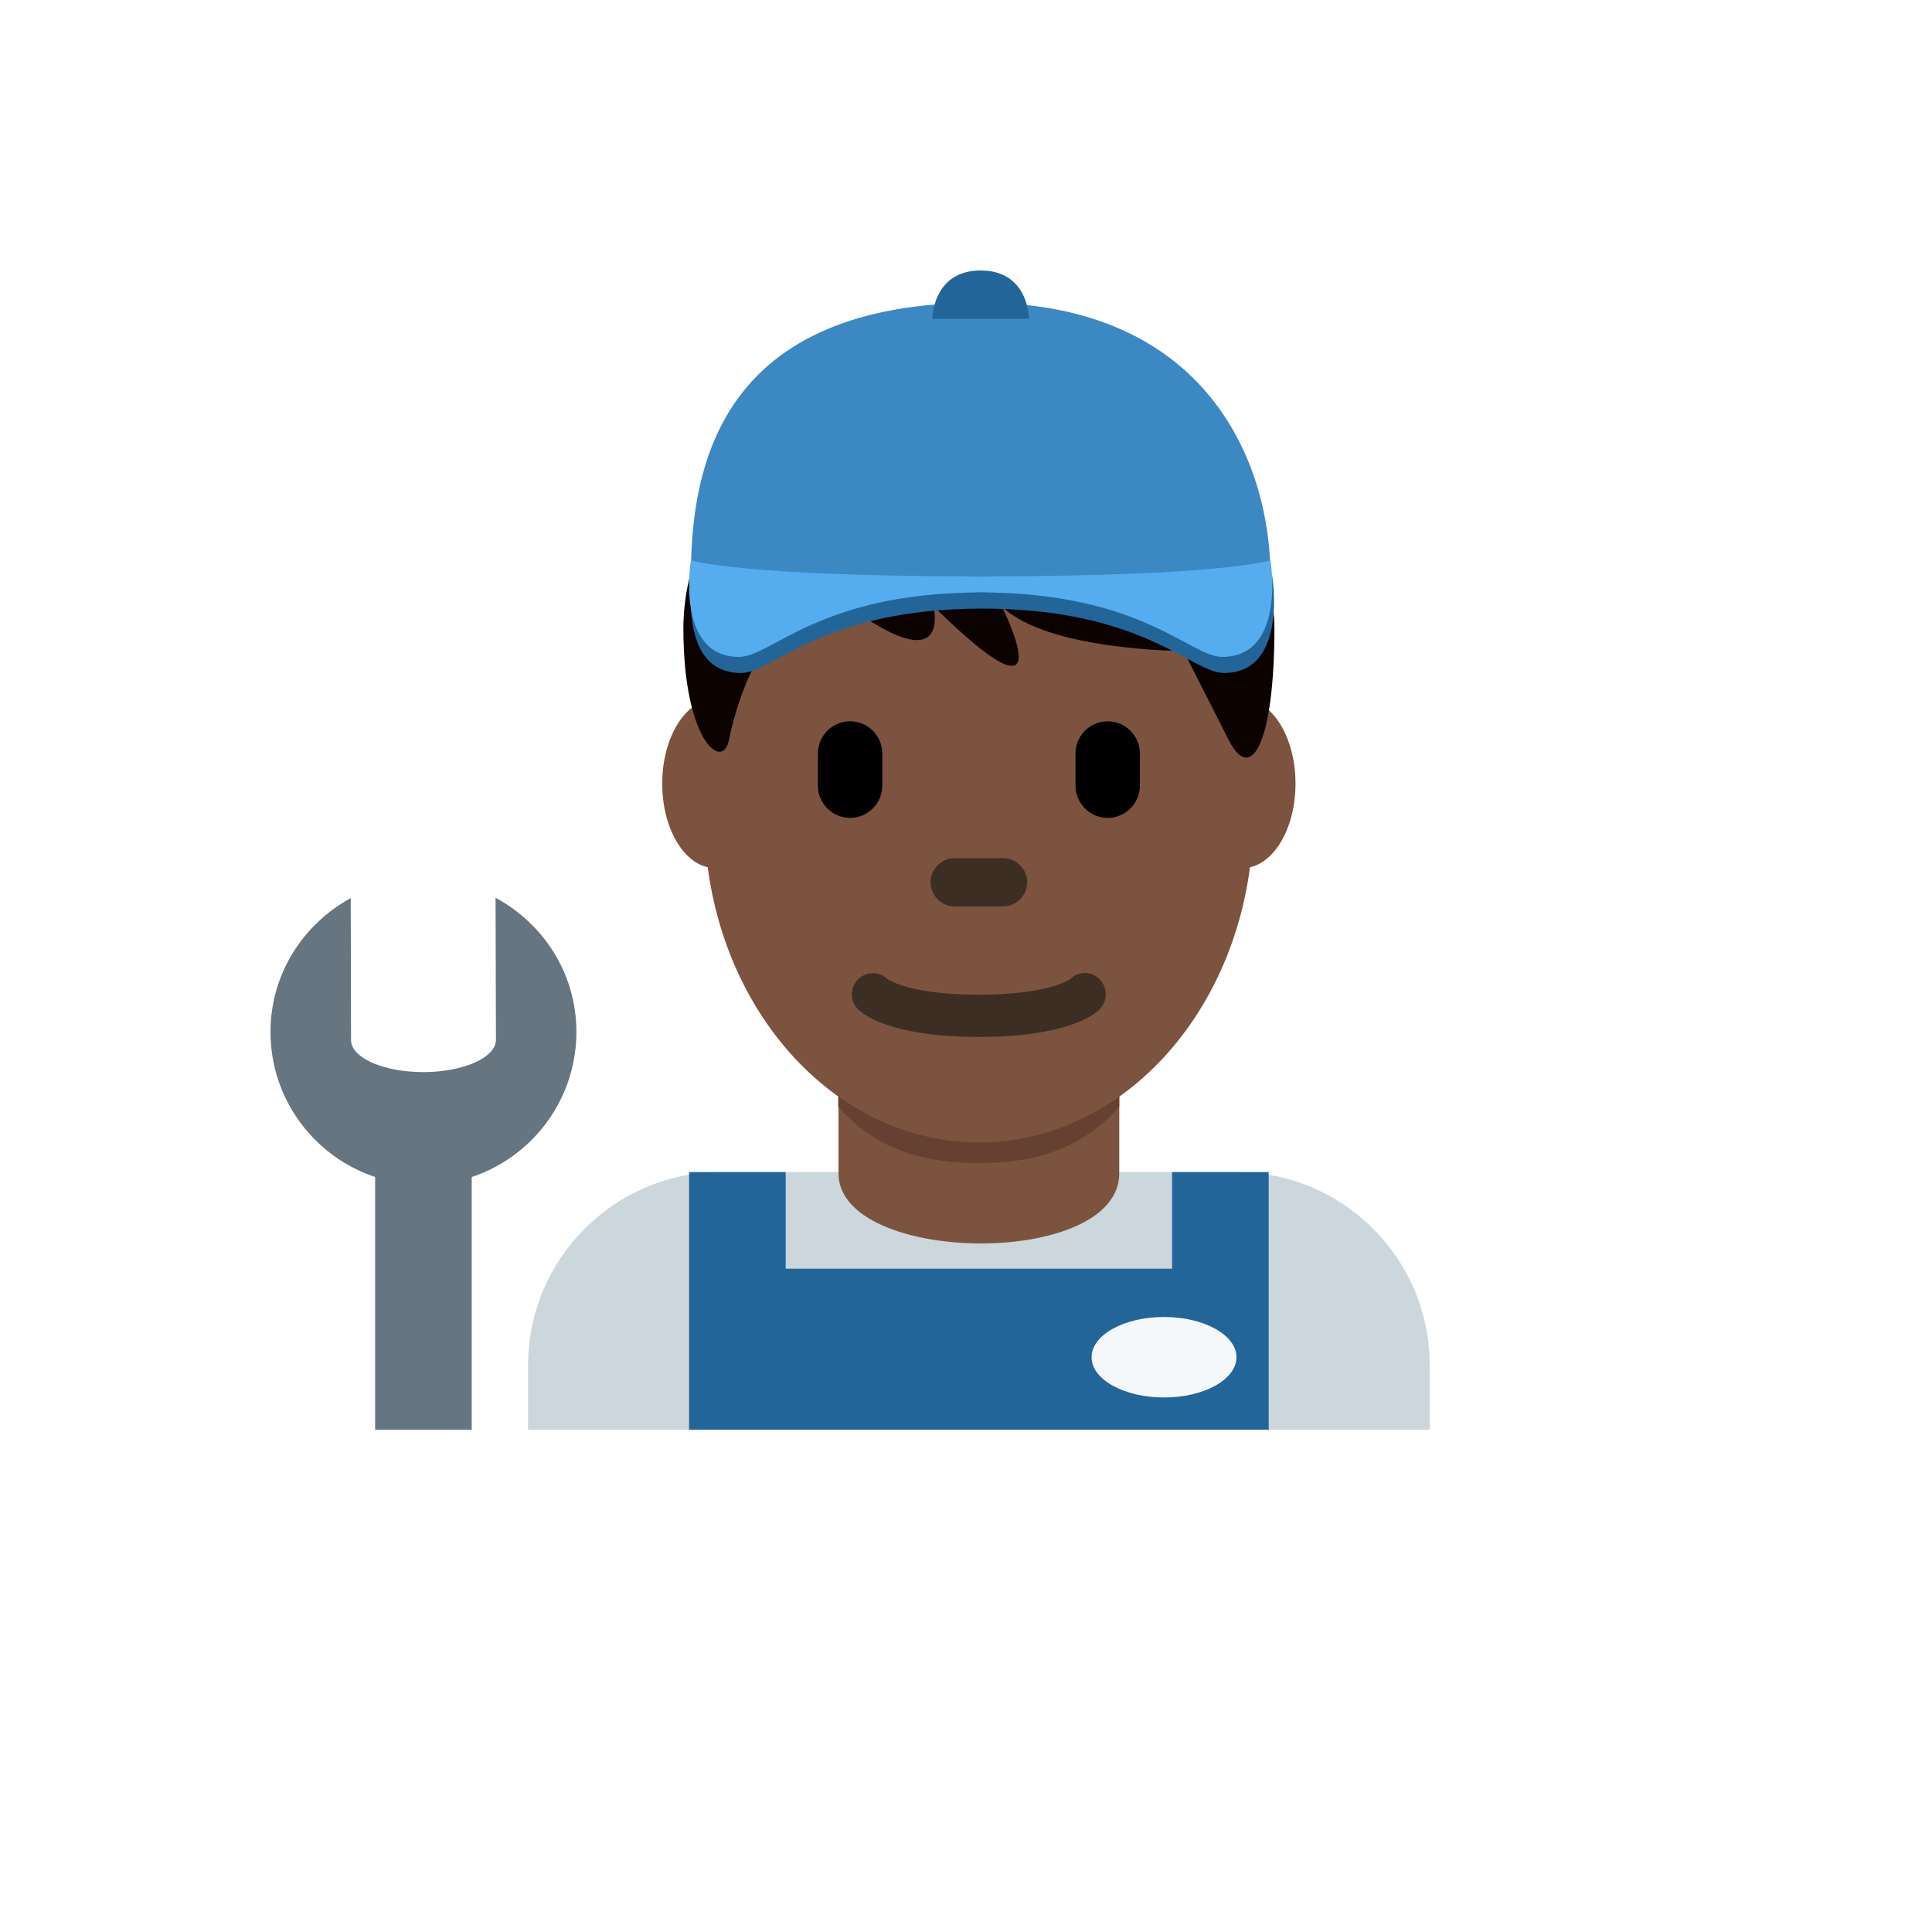 <svg xmlns="http://www.w3.org/2000/svg" version="1.1" xmlns:xlink="http://www.w3.org/1999/xlink" width="100%" height="100%" id="svgWorkerArea" viewBox="-25 -25 625 625" xmlns:idraw="https://idraw.muisca.co" style="background: white;"><defs id="defsdoc"><pattern id="patternBool" x="0" y="0" width="10" height="10" patternUnits="userSpaceOnUse" patternTransform="rotate(35)"><circle cx="5" cy="5" r="4" style="stroke: none;fill: #ff000070;"></circle></pattern></defs><g id="fileImp-686379923" class="cosito"><path id="pathImp-351146091" fill="#CCD6DD" class="grouped" d="M437.5 437.5C437.5 437.5 437.5 416.667 437.5 416.667 437.5 382.149 409.518 354.167 375 354.167 375 354.167 208.333 354.167 208.333 354.167 173.816 354.167 145.833 382.149 145.833 416.667 145.833 416.667 145.833 437.5 145.833 437.5 145.833 437.5 437.5 437.5 437.5 437.5 437.5 437.5 437.5 437.5 437.5 437.5"></path><path id="pathImp-616202051" fill="#7C533E" class="grouped" d="M246.25 354.562C246.25 384.208 337.083 385.417 337.083 354.562 337.083 354.562 337.083 315.51 337.083 315.51 337.083 315.51 246.25 315.51 246.25 315.51 246.25 315.51 246.25 354.562 246.25 354.562 246.25 354.562 246.25 354.562 246.25 354.562"></path><path id="pathImp-937922740" fill="#664131" class="grouped" d="M246.167 333.052C258.833 347.365 274.542 351.24 291.625 351.24 308.698 351.24 324.396 347.354 337.073 333.052 337.073 333.052 337.073 296.688 337.073 296.688 337.073 296.688 246.156 296.688 246.156 296.688 246.156 296.688 246.156 333.052 246.156 333.052 246.156 333.052 246.167 333.052 246.167 333.052"></path><path id="pathImp-998162576" fill="#7C533E" class="grouped" d="M223.375 228.5C223.375 243.583 215.729 255.812 206.302 255.812 196.875 255.812 189.229 243.583 189.229 228.5 189.229 213.417 196.875 201.177 206.302 201.177 215.729 201.167 223.375 213.406 223.375 228.5M394.094 228.5C394.094 243.583 386.458 255.812 377.021 255.812 367.594 255.812 359.948 243.583 359.948 228.5 359.948 213.417 367.583 201.177 377.021 201.177 386.458 201.167 394.094 213.406 394.094 228.5"></path><path id="pathImp-675789789" fill="#7C533E" class="grouped" d="M202.885 239.156C202.885 180.938 242.635 133.729 291.667 133.729 340.698 133.729 380.438 180.938 380.438 239.156 380.438 297.375 340.698 344.583 291.667 344.583 242.646 344.583 202.885 297.385 202.885 239.156"></path><path id="pathImp-307555450" fill="#3D2E24" class="grouped" d="M291.667 310.438C262.979 310.438 254.167 303.094 252.698 301.604 248.888 297.988 250.423 291.604 255.459 290.114 257.797 289.422 260.326 290.03 262.094 291.708 262.635 292.094 269.604 296.781 291.667 296.781 314.583 296.781 321.208 291.729 321.271 291.677 323.922 289.049 328.218 289.119 330.781 291.833 333.407 294.584 333.342 298.932 330.635 301.604 329.167 303.094 320.354 310.438 291.667 310.438"></path><path id="pathImp-937735924" fill="#0B0200" class="grouped" d="M291.667 98.75C350.5 98.75 387.271 142.167 387.271 178.344 387.271 214.521 379.917 229 372.562 214.521 372.562 214.521 357.854 185.583 357.854 185.583 357.854 185.583 313.74 185.583 299.031 171.104 299.031 171.104 321.094 214.521 276.969 171.104 276.969 171.104 284.323 200.052 240.198 163.875 240.198 163.875 218.135 178.344 210.781 214.521 208.74 224.562 196.073 214.521 196.073 178.344 196.062 142.167 225.479 98.75 291.667 98.75"></path><path id="pathImp-613534347" fill="#000" class="grouped" d="M250 239.583C244.271 239.583 239.583 234.896 239.583 229.167 239.583 229.167 239.583 218.75 239.583 218.75 239.583 213.021 244.271 208.333 250 208.333 255.729 208.333 260.417 213.021 260.417 218.75 260.417 218.75 260.417 229.167 260.417 229.167 260.417 234.896 255.729 239.583 250 239.583M333.333 239.583C327.604 239.583 322.917 234.896 322.917 229.167 322.917 229.167 322.917 218.75 322.917 218.75 322.917 213.021 327.604 208.333 333.333 208.333 339.062 208.333 343.75 213.021 343.75 218.75 343.75 218.75 343.75 229.167 343.75 229.167 343.75 234.896 339.062 239.583 333.333 239.583"></path><path id="pathImp-663368316" fill="#3D2E24" class="grouped" d="M299.479 268.229C299.479 268.229 283.854 268.229 283.854 268.229 279.552 268.229 276.042 264.719 276.042 260.417 276.042 256.115 279.552 252.604 283.854 252.604 283.854 252.604 299.479 252.604 299.479 252.604 303.781 252.604 307.292 256.115 307.292 260.417 307.292 264.719 303.781 268.229 299.479 268.229"></path><path id="pathImp-394781150" fill="#269" class="grouped" d="M197.917 354.167C197.917 354.167 229.167 354.167 229.167 354.167 229.167 354.167 229.167 437.5 229.167 437.5 229.167 437.5 197.917 437.5 197.917 437.5 197.917 437.5 197.917 354.167 197.917 354.167M354.167 354.167C354.167 354.167 385.417 354.167 385.417 354.167 385.417 354.167 385.417 437.5 385.417 437.5 385.417 437.5 354.167 437.5 354.167 437.5 354.167 437.5 354.167 354.167 354.167 354.167"></path><path id="pathImp-106752734" fill="#269" class="grouped" d="M375 385.417C375 385.417 208.333 385.417 208.333 385.417 208.333 385.417 199.219 437.5 199.219 437.5 199.219 437.5 385.417 437.5 385.417 437.5 385.417 437.5 375 385.417 375 385.417"></path><path id="pathImp-817355833" fill="#3B88C3" class="grouped" d="M386 161.458C386 175.208 343.375 161.458 292.25 161.458 241.115 161.458 198.5 175.208 198.5 161.458 198.5 124.51 208.917 72.917 292.25 72.917 365.167 72.917 386 124.51 386 161.458 386 161.458 386 161.458 386 161.458"></path><path id="pathImp-341402246" fill="#269" class="grouped" d="M199.073 161.458C199.073 161.458 193.865 192.708 214.698 192.708 225.115 192.708 240.74 171.875 292.823 171.875 344.906 171.875 360.531 192.708 370.948 192.708 391.781 192.708 386.573 161.458 386.573 161.458 386.573 161.458 370.948 166.667 292.823 166.667 214.698 166.667 199.073 161.458 199.073 161.458 199.073 161.458 199.073 161.458 199.073 161.458"></path><path id="pathImp-399968251" fill="#55ACEE" class="grouped" d="M198.5 156.25C198.5 156.25 193.292 187.5 214.125 187.5 224.542 187.5 240.167 166.667 292.25 166.667 344.333 166.667 359.958 187.5 370.375 187.5 391.208 187.5 386 156.25 386 156.25 386 156.25 370.375 161.458 292.25 161.458 214.125 161.458 198.5 156.25 198.5 156.25 198.5 156.25 198.5 156.25 198.5 156.25"></path><path id="pathImp-430086776" fill="#269" class="grouped" d="M276.625 78.125C276.625 78.125 276.625 62.5 292.25 62.5 307.875 62.5 307.875 78.125 307.875 78.125 307.875 78.125 276.625 78.125 276.625 78.125 276.625 78.125 276.625 78.125 276.625 78.125"></path><path id="ellipseImp-437956270" fill="#F5F8FA" class="grouped" d="M328.125 414.062C328.125 406.869 338.613 401.042 351.562 401.042 364.511 401.042 375 406.869 375 414.062 375 421.256 364.511 427.083 351.562 427.083 338.613 427.083 328.125 421.256 328.125 414.062 328.125 414.062 328.125 414.062 328.125 414.062"></path><path id="pathImp-253085299" fill="#66757F" class="grouped" d="M135.312 265.427C135.312 265.427 135.438 311.354 135.438 311.354 135.438 317.115 124.958 321.802 112.01 321.823 99.073 321.854 88.573 317.208 88.562 311.458 88.562 311.458 88.458 265.542 88.458 265.542 73.042 273.948 62.479 290.115 62.5 308.917 62.569 336.243 84.768 358.344 112.094 358.292 139.424 358.223 161.526 336.018 161.469 308.688 161.417 289.896 150.781 273.771 135.312 265.427 135.312 265.427 135.312 265.427 135.312 265.427"></path><path id="pathImp-945750208" fill="#66757F" class="grouped" d="M96.354 347.875C96.354 347.875 127.604 347.875 127.604 347.875 127.604 347.875 127.604 437.5 127.604 437.5 127.604 437.5 96.354 437.5 96.354 437.5 96.354 437.5 96.354 347.875 96.354 347.875"></path></g></svg>